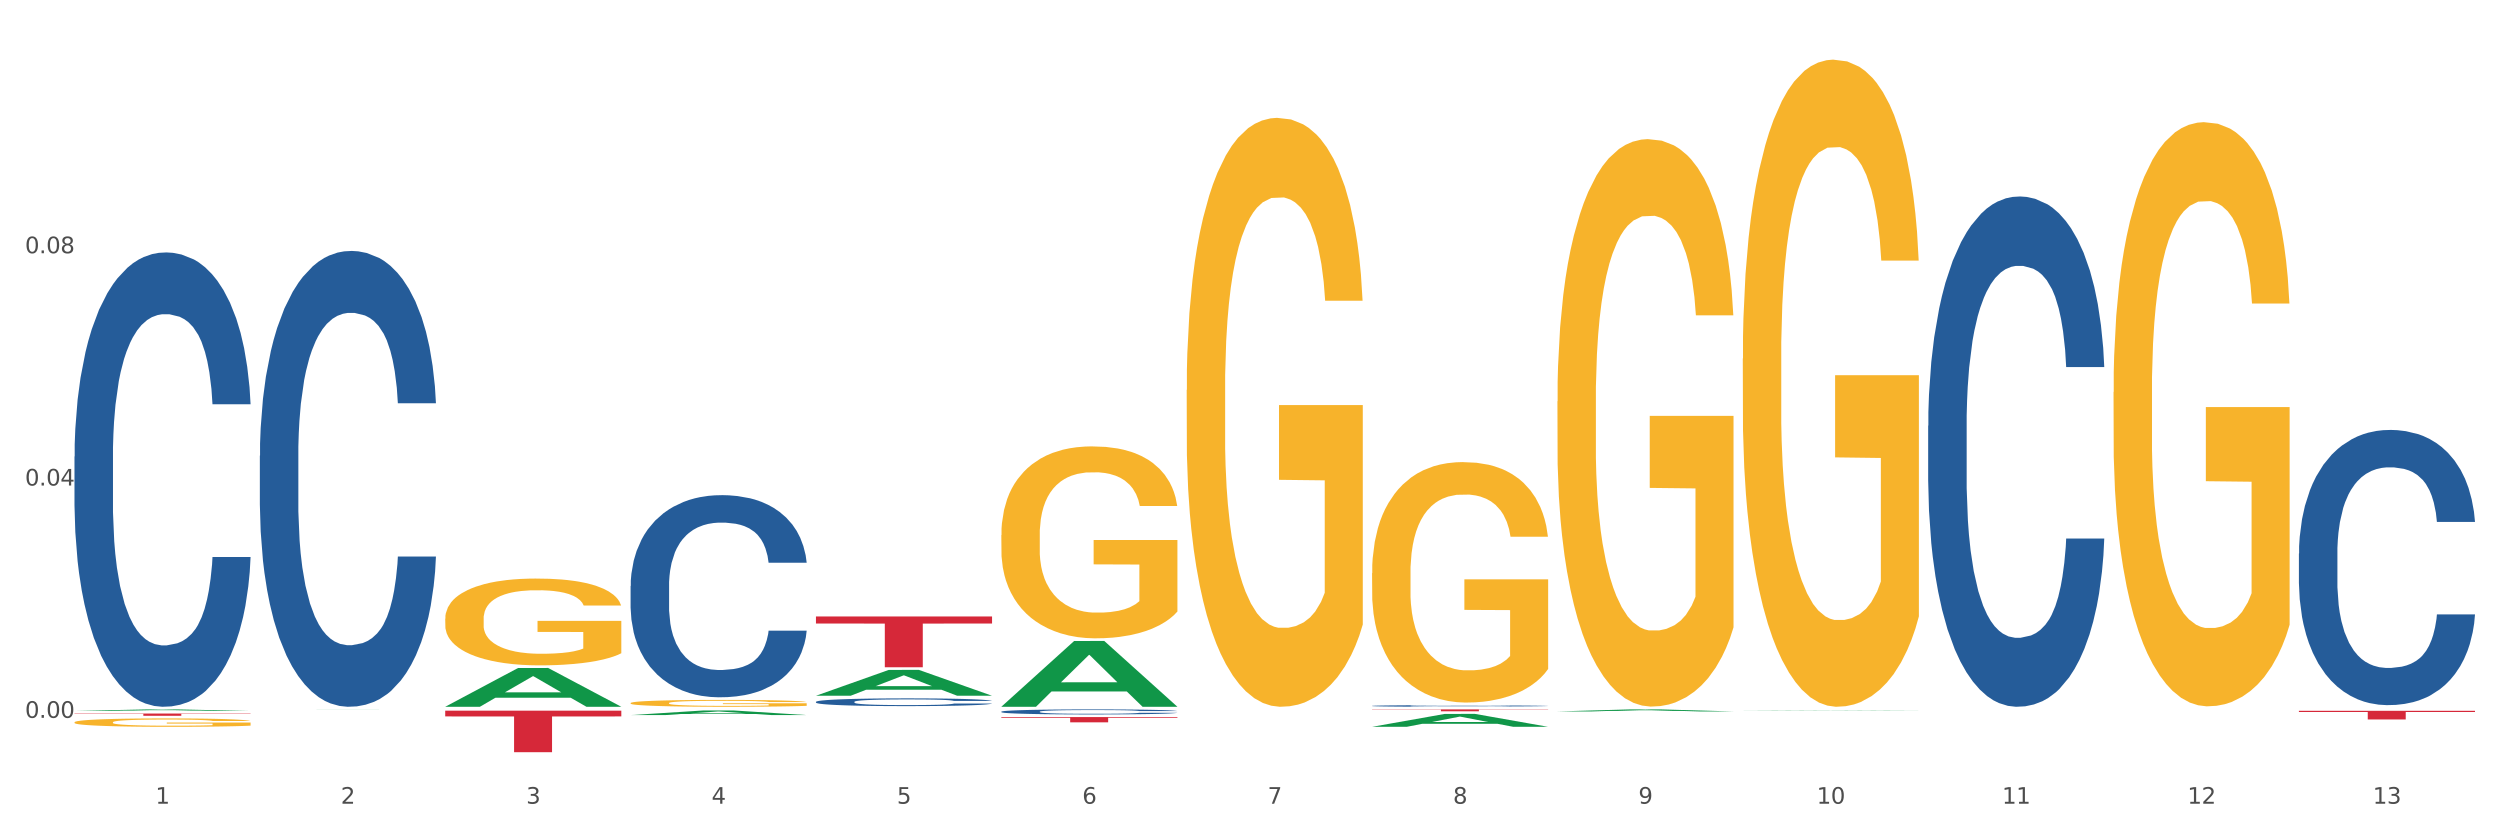<?xml version="1.0" encoding="utf-8" standalone="no"?>
<!DOCTYPE svg PUBLIC "-//W3C//DTD SVG 1.1//EN"
  "http://www.w3.org/Graphics/SVG/1.1/DTD/svg11.dtd">
<svg xmlns:xlink="http://www.w3.org/1999/xlink" width="1080pt" height="360pt" viewBox="0 0 1080 360" xmlns="http://www.w3.org/2000/svg" version="1.1">
 <rect x="0" y="0" width="1080" height="360" fill="#333333" stroke="none"/>
 <defs>
  <style type="text/css">*{stroke-linejoin: round; stroke-linecap: butt}</style>
 </defs>
 <g id="figure_1">
  <g id="patch_1">
   <path d="M 0 360 
L 1080 360 
L 1080 0 
L 0 0 
z
" style="fill: #ffffff; stroke: #ffffff; stroke-linejoin: miter"/>
  </g>
  <g id="axes_1">
   <g id="matplotlib.axis_1">
    <g id="xtick_1">
     <g id="text_1">
      <!-- 1 -->
      <g style="fill: #4d4d4d" transform="translate(67.159 347.204) scale(0.096 -0.096)">
       <defs>
        <path id="DejaVuSans-31" d="M 794 531 
L 1825 531 
L 1825 4091 
L 703 3866 
L 703 4441 
L 1819 4666 
L 2450 4666 
L 2450 531 
L 3481 531 
L 3481 0 
L 794 0 
L 794 531 
z
" transform="scale(0.016)"/>
       </defs>
       <use xlink:href="#DejaVuSans-31"/>
      </g>
     </g>
    </g>
    <g id="xtick_2">
     <g id="text_2">
      <!-- 2 -->
      <g style="fill: #4d4d4d" transform="translate(147.238 347.204) scale(0.096 -0.096)">
       <defs>
        <path id="DejaVuSans-32" d="M 1228 531 
L 3431 531 
L 3431 0 
L 469 0 
L 469 531 
Q 828 903 1448 1529 
Q 2069 2156 2228 2338 
Q 2531 2678 2651 2914 
Q 2772 3150 2772 3378 
Q 2772 3750 2511 3984 
Q 2250 4219 1831 4219 
Q 1534 4219 1204 4116 
Q 875 4013 500 3803 
L 500 4441 
Q 881 4594 1212 4672 
Q 1544 4750 1819 4750 
Q 2544 4750 2975 4387 
Q 3406 4025 3406 3419 
Q 3406 3131 3298 2873 
Q 3191 2616 2906 2266 
Q 2828 2175 2409 1742 
Q 1991 1309 1228 531 
z
" transform="scale(0.016)"/>
       </defs>
       <use xlink:href="#DejaVuSans-32"/>
      </g>
     </g>
    </g>
    <g id="xtick_3">
     <g id="text_3">
      <!-- 3 -->
      <g style="fill: #4d4d4d" transform="translate(227.317 347.204) scale(0.096 -0.096)">
       <defs>
        <path id="DejaVuSans-33" d="M 2597 2516 
Q 3050 2419 3304 2112 
Q 3559 1806 3559 1356 
Q 3559 666 3084 287 
Q 2609 -91 1734 -91 
Q 1441 -91 1130 -33 
Q 819 25 488 141 
L 488 750 
Q 750 597 1062 519 
Q 1375 441 1716 441 
Q 2309 441 2620 675 
Q 2931 909 2931 1356 
Q 2931 1769 2642 2001 
Q 2353 2234 1838 2234 
L 1294 2234 
L 1294 2753 
L 1863 2753 
Q 2328 2753 2575 2939 
Q 2822 3125 2822 3475 
Q 2822 3834 2567 4026 
Q 2313 4219 1838 4219 
Q 1578 4219 1281 4162 
Q 984 4106 628 3988 
L 628 4550 
Q 988 4650 1302 4700 
Q 1616 4750 1894 4750 
Q 2613 4750 3031 4423 
Q 3450 4097 3450 3541 
Q 3450 3153 3228 2886 
Q 3006 2619 2597 2516 
z
" transform="scale(0.016)"/>
       </defs>
       <use xlink:href="#DejaVuSans-33"/>
      </g>
     </g>
    </g>
    <g id="xtick_4">
     <g id="text_4">
      <!-- 4 -->
      <g style="fill: #4d4d4d" transform="translate(307.396 347.204) scale(0.096 -0.096)">
       <defs>
        <path id="DejaVuSans-34" d="M 2419 4116 
L 825 1625 
L 2419 1625 
L 2419 4116 
z
M 2253 4666 
L 3047 4666 
L 3047 1625 
L 3713 1625 
L 3713 1100 
L 3047 1100 
L 3047 0 
L 2419 0 
L 2419 1100 
L 313 1100 
L 313 1709 
L 2253 4666 
z
" transform="scale(0.016)"/>
       </defs>
       <use xlink:href="#DejaVuSans-34"/>
      </g>
     </g>
    </g>
    <g id="xtick_5">
     <g id="text_5">
      <!-- 5 -->
      <g style="fill: #4d4d4d" transform="translate(387.475 347.204) scale(0.096 -0.096)">
       <defs>
        <path id="DejaVuSans-35" d="M 691 4666 
L 3169 4666 
L 3169 4134 
L 1269 4134 
L 1269 2991 
Q 1406 3038 1543 3061 
Q 1681 3084 1819 3084 
Q 2600 3084 3056 2656 
Q 3513 2228 3513 1497 
Q 3513 744 3044 326 
Q 2575 -91 1722 -91 
Q 1428 -91 1123 -41 
Q 819 9 494 109 
L 494 744 
Q 775 591 1075 516 
Q 1375 441 1709 441 
Q 2250 441 2565 725 
Q 2881 1009 2881 1497 
Q 2881 1984 2565 2268 
Q 2250 2553 1709 2553 
Q 1456 2553 1204 2497 
Q 953 2441 691 2322 
L 691 4666 
z
" transform="scale(0.016)"/>
       </defs>
       <use xlink:href="#DejaVuSans-35"/>
      </g>
     </g>
    </g>
    <g id="xtick_6">
     <g id="text_6">
      <!-- 6 -->
      <g style="fill: #4d4d4d" transform="translate(467.554 347.204) scale(0.096 -0.096)">
       <defs>
        <path id="DejaVuSans-36" d="M 2113 2584 
Q 1688 2584 1439 2293 
Q 1191 2003 1191 1497 
Q 1191 994 1439 701 
Q 1688 409 2113 409 
Q 2538 409 2786 701 
Q 3034 994 3034 1497 
Q 3034 2003 2786 2293 
Q 2538 2584 2113 2584 
z
M 3366 4563 
L 3366 3988 
Q 3128 4100 2886 4159 
Q 2644 4219 2406 4219 
Q 1781 4219 1451 3797 
Q 1122 3375 1075 2522 
Q 1259 2794 1537 2939 
Q 1816 3084 2150 3084 
Q 2853 3084 3261 2657 
Q 3669 2231 3669 1497 
Q 3669 778 3244 343 
Q 2819 -91 2113 -91 
Q 1303 -91 875 529 
Q 447 1150 447 2328 
Q 447 3434 972 4092 
Q 1497 4750 2381 4750 
Q 2619 4750 2861 4703 
Q 3103 4656 3366 4563 
z
" transform="scale(0.016)"/>
       </defs>
       <use xlink:href="#DejaVuSans-36"/>
      </g>
     </g>
    </g>
    <g id="xtick_7">
     <g id="text_7">
      <!-- 7 -->
      <g style="fill: #4d4d4d" transform="translate(547.634 347.204) scale(0.096 -0.096)">
       <defs>
        <path id="DejaVuSans-37" d="M 525 4666 
L 3525 4666 
L 3525 4397 
L 1831 0 
L 1172 0 
L 2766 4134 
L 525 4134 
L 525 4666 
z
" transform="scale(0.016)"/>
       </defs>
       <use xlink:href="#DejaVuSans-37"/>
      </g>
     </g>
    </g>
    <g id="xtick_8">
     <g id="text_8">
      <!-- 8 -->
      <g style="fill: #4d4d4d" transform="translate(627.713 347.204) scale(0.096 -0.096)">
       <defs>
        <path id="DejaVuSans-38" d="M 2034 2216 
Q 1584 2216 1326 1975 
Q 1069 1734 1069 1313 
Q 1069 891 1326 650 
Q 1584 409 2034 409 
Q 2484 409 2743 651 
Q 3003 894 3003 1313 
Q 3003 1734 2745 1975 
Q 2488 2216 2034 2216 
z
M 1403 2484 
Q 997 2584 770 2862 
Q 544 3141 544 3541 
Q 544 4100 942 4425 
Q 1341 4750 2034 4750 
Q 2731 4750 3128 4425 
Q 3525 4100 3525 3541 
Q 3525 3141 3298 2862 
Q 3072 2584 2669 2484 
Q 3125 2378 3379 2068 
Q 3634 1759 3634 1313 
Q 3634 634 3220 271 
Q 2806 -91 2034 -91 
Q 1263 -91 848 271 
Q 434 634 434 1313 
Q 434 1759 690 2068 
Q 947 2378 1403 2484 
z
M 1172 3481 
Q 1172 3119 1398 2916 
Q 1625 2713 2034 2713 
Q 2441 2713 2670 2916 
Q 2900 3119 2900 3481 
Q 2900 3844 2670 4047 
Q 2441 4250 2034 4250 
Q 1625 4250 1398 4047 
Q 1172 3844 1172 3481 
z
" transform="scale(0.016)"/>
       </defs>
       <use xlink:href="#DejaVuSans-38"/>
      </g>
     </g>
    </g>
    <g id="xtick_9">
     <g id="text_9">
      <!-- 9 -->
      <g style="fill: #4d4d4d" transform="translate(707.792 347.204) scale(0.096 -0.096)">
       <defs>
        <path id="DejaVuSans-39" d="M 703 97 
L 703 672 
Q 941 559 1184 500 
Q 1428 441 1663 441 
Q 2288 441 2617 861 
Q 2947 1281 2994 2138 
Q 2813 1869 2534 1725 
Q 2256 1581 1919 1581 
Q 1219 1581 811 2004 
Q 403 2428 403 3163 
Q 403 3881 828 4315 
Q 1253 4750 1959 4750 
Q 2769 4750 3195 4129 
Q 3622 3509 3622 2328 
Q 3622 1225 3098 567 
Q 2575 -91 1691 -91 
Q 1453 -91 1209 -44 
Q 966 3 703 97 
z
M 1959 2075 
Q 2384 2075 2632 2365 
Q 2881 2656 2881 3163 
Q 2881 3666 2632 3958 
Q 2384 4250 1959 4250 
Q 1534 4250 1286 3958 
Q 1038 3666 1038 3163 
Q 1038 2656 1286 2365 
Q 1534 2075 1959 2075 
z
" transform="scale(0.016)"/>
       </defs>
       <use xlink:href="#DejaVuSans-39"/>
      </g>
     </g>
    </g>
    <g id="xtick_10">
     <g id="text_10">
      <!-- 10 -->
      <g style="fill: #4d4d4d" transform="translate(784.817 347.204) scale(0.096 -0.096)">
       <defs>
        <path id="DejaVuSans-30" d="M 2034 4250 
Q 1547 4250 1301 3770 
Q 1056 3291 1056 2328 
Q 1056 1369 1301 889 
Q 1547 409 2034 409 
Q 2525 409 2770 889 
Q 3016 1369 3016 2328 
Q 3016 3291 2770 3770 
Q 2525 4250 2034 4250 
z
M 2034 4750 
Q 2819 4750 3233 4129 
Q 3647 3509 3647 2328 
Q 3647 1150 3233 529 
Q 2819 -91 2034 -91 
Q 1250 -91 836 529 
Q 422 1150 422 2328 
Q 422 3509 836 4129 
Q 1250 4750 2034 4750 
z
" transform="scale(0.016)"/>
       </defs>
       <use xlink:href="#DejaVuSans-31"/>
       <use xlink:href="#DejaVuSans-30" transform="translate(63.623 0)"/>
      </g>
     </g>
    </g>
    <g id="xtick_11">
     <g id="text_11">
      <!-- 11 -->
      <g style="fill: #4d4d4d" transform="translate(864.896 347.204) scale(0.096 -0.096)">
       <use xlink:href="#DejaVuSans-31"/>
       <use xlink:href="#DejaVuSans-31" transform="translate(63.623 0)"/>
      </g>
     </g>
    </g>
    <g id="xtick_12">
     <g id="text_12">
      <!-- 12 -->
      <g style="fill: #4d4d4d" transform="translate(944.975 347.204) scale(0.096 -0.096)">
       <use xlink:href="#DejaVuSans-31"/>
       <use xlink:href="#DejaVuSans-32" transform="translate(63.623 0)"/>
      </g>
     </g>
    </g>
    <g id="xtick_13">
     <g id="text_13">
      <!-- 13 -->
      <g style="fill: #4d4d4d" transform="translate(1025.054 347.204) scale(0.096 -0.096)">
       <use xlink:href="#DejaVuSans-31"/>
       <use xlink:href="#DejaVuSans-33" transform="translate(63.623 0)"/>
      </g>
     </g>
    </g>
    <g id="xtick_14"/>
    <g id="xtick_15"/>
    <g id="xtick_16"/>
    <g id="xtick_17"/>
    <g id="xtick_18"/>
    <g id="xtick_19"/>
    <g id="xtick_20"/>
    <g id="xtick_21"/>
    <g id="xtick_22"/>
    <g id="xtick_23"/>
    <g id="xtick_24"/>
    <g id="xtick_25"/>
   </g>
   <g id="matplotlib.axis_2">
    <g id="ytick_1">
     <g id="text_14">
      <!-- 0.00 -->
      <g style="fill: #4d4d4d" transform="translate(10.8 310.102) scale(0.096 -0.096)">
       <defs>
        <path id="DejaVuSans-2e" d="M 684 794 
L 1344 794 
L 1344 0 
L 684 0 
L 684 794 
z
" transform="scale(0.016)"/>
       </defs>
       <use xlink:href="#DejaVuSans-30"/>
       <use xlink:href="#DejaVuSans-2e" transform="translate(63.623 0)"/>
       <use xlink:href="#DejaVuSans-30" transform="translate(95.41 0)"/>
       <use xlink:href="#DejaVuSans-30" transform="translate(159.033 0)"/>
      </g>
     </g>
    </g>
    <g id="ytick_2">
     <g id="text_15">
      <!-- 0.04 -->
      <g style="fill: #4d4d4d" transform="translate(10.8 209.752) scale(0.096 -0.096)">
       <use xlink:href="#DejaVuSans-30"/>
       <use xlink:href="#DejaVuSans-2e" transform="translate(63.623 0)"/>
       <use xlink:href="#DejaVuSans-30" transform="translate(95.41 0)"/>
       <use xlink:href="#DejaVuSans-34" transform="translate(159.033 0)"/>
      </g>
     </g>
    </g>
    <g id="ytick_3">
     <g id="text_16">
      <!-- 0.08 -->
      <g style="fill: #4d4d4d" transform="translate(10.8 109.401) scale(0.096 -0.096)">
       <use xlink:href="#DejaVuSans-30"/>
       <use xlink:href="#DejaVuSans-2e" transform="translate(63.623 0)"/>
       <use xlink:href="#DejaVuSans-30" transform="translate(95.41 0)"/>
       <use xlink:href="#DejaVuSans-38" transform="translate(159.033 0)"/>
      </g>
     </g>
    </g>
    <g id="ytick_4"/>
    <g id="ytick_5"/>
    <g id="ytick_6"/>
   </g>
   <g id="PolyCollection_1">
    <path d="M 32.175 307.134 
L 32.253 307.133 
L 63.625 306.456 
L 76.644 306.455 
L 108.25 307.135 
L 93.192 307.135 
L 86.369 306.977 
L 53.978 306.977 
L 53.743 306.979 
L 47.155 307.135 
L 32.175 307.135 
L 32.175 307.134 
L 58.056 306.882 
L 82.291 306.882 
L 70.291 306.6 
L 70.134 306.599 
L 69.977 306.601 
L 57.978 306.882 
L 58.056 306.882 
L 32.175 307.134 
z
" clip-path="url(#p710aad6f76)" style="fill: #109648"/>
    <path d="M 272.412 253.141 
L 272.502 253.062 
L 272.502 250.828 
L 272.772 247.798 
L 273.761 242.215 
L 275.02 237.988 
L 277.178 233.043 
L 278.347 230.969 
L 279.876 228.656 
L 283.023 224.908 
L 286.62 221.717 
L 289.138 219.963 
L 291.027 218.846 
L 295.253 216.852 
L 297.681 215.975 
L 300.199 215.257 
L 302.357 214.778 
L 305.954 214.22 
L 308.831 213.981 
L 312.159 213.901 
L 314.946 213.981 
L 318.633 214.3 
L 324.028 215.257 
L 326.097 215.815 
L 328.884 216.772 
L 331.762 218.048 
L 334.1 219.325 
L 336.798 221.159 
L 339.585 223.552 
L 342.283 226.582 
L 344.171 229.374 
L 345.7 232.325 
L 347.049 235.914 
L 348.038 239.822 
L 348.488 243.092 
L 332.032 243.092 
L 331.582 240.141 
L 330.683 236.951 
L 329.784 234.797 
L 328.794 233.043 
L 327.266 231.049 
L 325.917 229.773 
L 323.669 228.257 
L 321.601 227.3 
L 319.892 226.742 
L 317.824 226.263 
L 313.418 225.785 
L 310.27 225.785 
L 308.292 225.944 
L 305.864 226.343 
L 303.796 226.901 
L 301.368 227.859 
L 299.479 228.895 
L 297.591 230.251 
L 296.512 231.208 
L 294.893 232.963 
L 293.814 234.399 
L 292.375 236.871 
L 291.566 238.626 
L 290.127 243.172 
L 289.498 246.522 
L 289.228 248.835 
L 289.048 251.387 
L 289.048 263.829 
L 289.588 269.412 
L 290.037 271.804 
L 290.757 274.516 
L 292.106 278.025 
L 294.084 281.455 
L 296.152 283.927 
L 297.861 285.443 
L 299.479 286.559 
L 301.098 287.437 
L 303.076 288.234 
L 304.695 288.713 
L 307.123 289.191 
L 310 289.431 
L 312.249 289.431 
L 316.835 289.032 
L 318.903 288.633 
L 320.881 288.075 
L 323.039 287.197 
L 324.748 286.24 
L 325.737 285.523 
L 327.356 284.007 
L 328.615 282.412 
L 329.694 280.578 
L 330.413 278.982 
L 331.222 276.59 
L 331.852 273.878 
L 332.032 272.442 
L 348.488 272.442 
L 348.128 275.314 
L 347.498 278.105 
L 346.24 281.854 
L 345.25 284.007 
L 343.722 286.639 
L 342.103 288.872 
L 339.855 291.345 
L 337.787 293.179 
L 335.629 294.774 
L 333.291 296.21 
L 329.064 298.204 
L 327.535 298.762 
L 324.298 299.719 
L 321.78 300.277 
L 318.094 300.836 
L 314.317 301.155 
L 310.36 301.235 
L 306.853 301.075 
L 302.986 300.597 
L 300.558 300.118 
L 297.861 299.4 
L 294.713 298.284 
L 291.746 296.928 
L 288.958 295.333 
L 286.351 293.498 
L 283.923 291.425 
L 280.775 287.995 
L 278.437 284.645 
L 276.729 281.535 
L 275.56 278.903 
L 274.391 275.553 
L 273.761 273.24 
L 272.772 267.657 
L 272.412 262.473 
L 272.412 253.141 
z
" clip-path="url(#p710aad6f76)" style="fill: #255c99"/>
    <path d="M 112.254 196.886 
L 112.344 196.706 
L 112.344 191.67 
L 112.614 184.836 
L 113.603 172.247 
L 114.862 162.715 
L 117.02 151.565 
L 118.189 146.889 
L 119.718 141.674 
L 122.865 133.221 
L 126.462 126.027 
L 128.98 122.07 
L 130.868 119.553 
L 135.095 115.056 
L 137.523 113.078 
L 140.04 111.46 
L 142.199 110.381 
L 145.796 109.122 
L 148.673 108.582 
L 152 108.402 
L 154.788 108.582 
L 158.475 109.301 
L 163.87 111.46 
L 165.938 112.719 
L 168.726 114.877 
L 171.604 117.754 
L 173.942 120.632 
L 176.639 124.768 
L 179.427 130.163 
L 182.125 136.998 
L 184.013 143.292 
L 185.542 149.946 
L 186.891 158.039 
L 187.88 166.852 
L 188.329 174.225 
L 171.873 174.225 
L 171.424 167.571 
L 170.525 160.377 
L 169.625 155.522 
L 168.636 151.565 
L 167.107 147.069 
L 165.759 144.191 
L 163.51 140.774 
L 161.442 138.616 
L 159.734 137.357 
L 157.665 136.278 
L 153.259 135.199 
L 150.112 135.199 
L 148.134 135.559 
L 145.706 136.458 
L 143.637 137.717 
L 141.209 139.875 
L 139.321 142.213 
L 137.433 145.27 
L 136.354 147.429 
L 134.735 151.385 
L 133.656 154.622 
L 132.217 160.198 
L 131.408 164.154 
L 129.969 174.405 
L 129.34 181.959 
L 129.07 187.174 
L 128.89 192.929 
L 128.89 220.985 
L 129.43 233.574 
L 129.879 238.97 
L 130.599 245.084 
L 131.947 252.997 
L 133.926 260.731 
L 135.994 266.306 
L 137.702 269.723 
L 139.321 272.241 
L 140.94 274.219 
L 142.918 276.018 
L 144.537 277.097 
L 146.965 278.176 
L 149.842 278.715 
L 152.09 278.715 
L 156.676 277.816 
L 158.745 276.917 
L 160.723 275.658 
L 162.881 273.68 
L 164.59 271.521 
L 165.579 269.903 
L 167.197 266.486 
L 168.456 262.889 
L 169.535 258.752 
L 170.255 255.156 
L 171.064 249.76 
L 171.694 243.645 
L 171.873 240.408 
L 188.329 240.408 
L 187.97 246.883 
L 187.34 253.177 
L 186.081 261.63 
L 185.092 266.486 
L 183.563 272.421 
L 181.945 277.456 
L 179.697 283.031 
L 177.628 287.168 
L 175.47 290.765 
L 173.132 294.002 
L 168.906 298.498 
L 167.377 299.757 
L 164.14 301.915 
L 161.622 303.174 
L 157.935 304.433 
L 154.158 305.152 
L 150.202 305.332 
L 146.695 304.973 
L 142.828 303.893 
L 140.4 302.814 
L 137.702 301.196 
L 134.555 298.678 
L 131.588 295.621 
L 128.8 292.024 
L 126.192 287.887 
L 123.764 283.211 
L 120.617 275.478 
L 118.279 267.925 
L 116.57 260.911 
L 115.401 254.976 
L 114.232 247.422 
L 113.603 242.207 
L 112.614 229.618 
L 112.254 217.928 
L 112.254 196.886 
z
" clip-path="url(#p710aad6f76)" style="fill: #255c99"/>
    <path d="M 32.175 197.241 
L 32.265 197.062 
L 32.265 192.042 
L 32.535 185.231 
L 33.524 172.683 
L 34.783 163.182 
L 36.941 152.068 
L 38.11 147.408 
L 39.639 142.209 
L 42.786 133.784 
L 46.383 126.614 
L 48.901 122.67 
L 50.789 120.161 
L 55.016 115.679 
L 57.443 113.708 
L 59.961 112.094 
L 62.119 111.019 
L 65.716 109.764 
L 68.594 109.226 
L 71.921 109.047 
L 74.709 109.226 
L 78.396 109.943 
L 83.791 112.094 
L 85.859 113.349 
L 88.647 115.5 
L 91.524 118.368 
L 93.862 121.236 
L 96.56 125.359 
L 99.348 130.737 
L 102.045 137.549 
L 103.934 143.823 
L 105.463 150.455 
L 106.811 158.522 
L 107.801 167.305 
L 108.25 174.655 
L 91.794 174.655 
L 91.345 168.022 
L 90.445 160.852 
L 89.546 156.012 
L 88.557 152.068 
L 87.028 147.587 
L 85.679 144.719 
L 83.431 141.313 
L 81.363 139.162 
L 79.655 137.907 
L 77.586 136.832 
L 73.18 135.756 
L 70.033 135.756 
L 68.054 136.115 
L 65.627 137.011 
L 63.558 138.266 
L 61.13 140.417 
L 59.242 142.747 
L 57.354 145.794 
L 56.274 147.946 
L 54.656 151.889 
L 53.577 155.116 
L 52.138 160.673 
L 51.329 164.616 
L 49.89 174.834 
L 49.26 182.363 
L 48.991 187.561 
L 48.811 193.297 
L 48.811 221.261 
L 49.35 233.809 
L 49.8 239.187 
L 50.519 245.281 
L 51.868 253.169 
L 53.847 260.877 
L 55.915 266.434 
L 57.623 269.84 
L 59.242 272.349 
L 60.861 274.321 
L 62.839 276.114 
L 64.457 277.189 
L 66.885 278.265 
L 69.763 278.802 
L 72.011 278.802 
L 76.597 277.906 
L 78.665 277.01 
L 80.644 275.755 
L 82.802 273.783 
L 84.51 271.632 
L 85.5 270.019 
L 87.118 266.613 
L 88.377 263.028 
L 89.456 258.905 
L 90.176 255.32 
L 90.985 249.942 
L 91.614 243.847 
L 91.794 240.621 
L 108.25 240.621 
L 107.89 247.074 
L 107.261 253.348 
L 106.002 261.773 
L 105.013 266.613 
L 103.484 272.528 
L 101.866 277.548 
L 99.618 283.105 
L 97.549 287.227 
L 95.391 290.813 
L 93.053 294.039 
L 88.827 298.521 
L 87.298 299.775 
L 84.061 301.926 
L 81.543 303.181 
L 77.856 304.436 
L 74.079 305.153 
L 70.123 305.332 
L 66.616 304.974 
L 62.749 303.898 
L 60.321 302.823 
L 57.623 301.209 
L 54.476 298.7 
L 51.509 295.652 
L 48.721 292.067 
L 46.113 287.944 
L 43.685 283.284 
L 40.538 275.576 
L 38.2 268.047 
L 36.491 261.056 
L 35.322 255.141 
L 34.153 247.612 
L 33.524 242.413 
L 32.535 229.865 
L 32.175 218.214 
L 32.175 197.241 
z
" clip-path="url(#p710aad6f76)" style="fill: #255c99"/>
    <path d="M 32.175 312.031 
L 32.265 312.028 
L 32.265 311.908 
L 32.444 311.805 
L 33.343 311.556 
L 34.69 311.35 
L 35.678 311.24 
L 36.666 311.151 
L 37.833 311.061 
L 39.271 310.968 
L 41.875 310.832 
L 43.492 310.762 
L 45.468 310.689 
L 49.061 310.582 
L 51.665 310.522 
L 54.36 310.473 
L 58.761 310.413 
L 61.635 310.386 
L 64.689 310.366 
L 68.371 310.353 
L 71.156 310.35 
L 77.263 310.36 
L 82.473 310.39 
L 84.988 310.413 
L 88.221 310.453 
L 89.927 310.479 
L 92.712 310.532 
L 95.586 310.602 
L 97.562 310.662 
L 100.526 310.775 
L 102.771 310.888 
L 104.837 311.028 
L 105.915 311.124 
L 106.723 311.214 
L 107.442 311.317 
L 108.16 311.48 
L 91.993 311.48 
L 91.365 311.363 
L 90.377 311.254 
L 88.939 311.147 
L 87.682 311.081 
L 85.526 310.998 
L 83.55 310.945 
L 81.485 310.905 
L 78.97 310.871 
L 76.994 310.855 
L 74.209 310.842 
L 68.731 310.845 
L 65.048 310.871 
L 62.533 310.905 
L 60.917 310.935 
L 59.479 310.968 
L 57.863 311.014 
L 55.977 311.084 
L 54.629 311.147 
L 53.282 311.227 
L 52.204 311.307 
L 51.216 311.4 
L 50.408 311.5 
L 49.779 311.603 
L 49.24 311.729 
L 48.791 311.938 
L 48.791 312.394 
L 48.971 312.497 
L 49.42 312.633 
L 49.959 312.736 
L 50.857 312.859 
L 51.665 312.942 
L 53.192 313.062 
L 54.899 313.161 
L 56.246 313.225 
L 57.593 313.278 
L 59.929 313.351 
L 62.533 313.411 
L 64.779 313.447 
L 67.832 313.48 
L 69.898 313.494 
L 71.695 313.5 
L 76.096 313.5 
L 79.239 313.49 
L 82.742 313.467 
L 85.437 313.437 
L 87.682 313.401 
L 90.197 313.341 
L 91.814 313.284 
L 91.814 312.59 
L 72.054 312.586 
L 72.054 312.124 
L 108.25 312.124 
L 108.25 313.48 
L 106.723 313.55 
L 105.017 313.613 
L 103.22 313.67 
L 100.526 313.74 
L 97.292 313.806 
L 94.418 313.853 
L 91.365 313.893 
L 87.772 313.929 
L 83.101 313.962 
L 80.227 313.976 
L 76.635 313.986 
L 72.413 313.989 
L 68.731 313.982 
L 65.138 313.966 
L 61.366 313.936 
L 57.683 313.893 
L 54.899 313.849 
L 52.114 313.796 
L 49.15 313.726 
L 46.815 313.66 
L 45.019 313.6 
L 43.043 313.524 
L 40.887 313.424 
L 39.271 313.334 
L 37.833 313.241 
L 36.307 313.122 
L 35.229 313.019 
L 34.151 312.889 
L 33.522 312.792 
L 32.804 312.643 
L 32.265 312.434 
L 32.175 312.031 
z
" clip-path="url(#p710aad6f76)" style="fill: #f7b32b"/>
    <path d="M 272.412 303.732 
L 272.502 303.729 
L 272.502 303.632 
L 272.682 303.547 
L 273.58 303.344 
L 274.927 303.175 
L 275.915 303.085 
L 276.903 303.012 
L 278.071 302.939 
L 279.508 302.863 
L 282.113 302.751 
L 283.729 302.694 
L 285.705 302.634 
L 289.298 302.548 
L 291.903 302.499 
L 294.597 302.458 
L 298.998 302.409 
L 301.873 302.387 
L 304.926 302.371 
L 308.609 302.36 
L 311.393 302.357 
L 317.501 302.366 
L 322.71 302.39 
L 325.225 302.409 
L 328.458 302.442 
L 330.165 302.463 
L 332.949 302.507 
L 335.823 302.564 
L 337.799 302.613 
L 340.763 302.705 
L 343.009 302.797 
L 345.075 302.912 
L 346.152 302.99 
L 346.961 303.064 
L 347.679 303.148 
L 348.398 303.281 
L 332.231 303.281 
L 331.602 303.186 
L 330.614 303.096 
L 329.177 303.009 
L 327.919 302.955 
L 325.764 302.887 
L 323.788 302.844 
L 321.722 302.811 
L 319.207 302.784 
L 317.231 302.77 
L 314.447 302.759 
L 308.968 302.762 
L 305.286 302.784 
L 302.771 302.811 
L 301.154 302.836 
L 299.717 302.863 
L 298.1 302.901 
L 296.214 302.958 
L 294.867 303.009 
L 293.52 303.075 
L 292.442 303.14 
L 291.454 303.216 
L 290.645 303.297 
L 290.017 303.382 
L 289.478 303.485 
L 289.029 303.656 
L 289.029 304.028 
L 289.208 304.112 
L 289.657 304.224 
L 290.196 304.308 
L 291.094 304.409 
L 291.903 304.476 
L 293.43 304.574 
L 295.136 304.656 
L 296.483 304.707 
L 297.831 304.751 
L 300.166 304.811 
L 302.771 304.86 
L 305.016 304.889 
L 308.07 304.917 
L 310.136 304.927 
L 311.932 304.933 
L 316.333 304.933 
L 319.477 304.925 
L 322.98 304.906 
L 325.674 304.881 
L 327.919 304.851 
L 330.434 304.802 
L 332.051 304.756 
L 332.051 304.188 
L 312.291 304.186 
L 312.291 303.808 
L 348.488 303.808 
L 348.488 304.917 
L 346.961 304.974 
L 345.254 305.025 
L 343.458 305.071 
L 340.763 305.128 
L 337.53 305.183 
L 334.656 305.221 
L 331.602 305.253 
L 328.009 305.283 
L 323.339 305.311 
L 320.465 305.321 
L 316.872 305.33 
L 312.651 305.332 
L 308.968 305.327 
L 305.375 305.313 
L 301.603 305.289 
L 297.921 305.253 
L 295.136 305.218 
L 292.352 305.175 
L 289.388 305.118 
L 287.053 305.063 
L 285.256 305.014 
L 283.28 304.952 
L 281.125 304.87 
L 279.508 304.797 
L 278.071 304.721 
L 276.544 304.623 
L 275.466 304.539 
L 274.388 304.433 
L 273.76 304.354 
L 273.041 304.232 
L 272.502 304.061 
L 272.412 303.732 
z
" clip-path="url(#p710aad6f76)" style="fill: #f7b32b"/>
    <path d="M 192.333 307.004 
L 268.408 307.004 
L 268.408 309.498 
L 238.483 309.515 
L 238.483 324.95 
L 222.078 324.95 
L 222.078 309.515 
L 192.333 309.498 
L 192.333 307.021 
L 192.333 307.004 
z
" clip-path="url(#p710aad6f76)" style="fill: #d62839"/>
    <path d="M 352.492 266.315 
L 428.567 266.315 
L 428.567 269.366 
L 398.641 269.387 
L 398.641 288.268 
L 382.237 288.268 
L 382.237 269.387 
L 352.492 269.366 
L 352.492 266.336 
L 352.492 266.315 
z
" clip-path="url(#p710aad6f76)" style="fill: #d62839"/>
    <path d="M 352.492 303.197 
L 352.582 303.194 
L 352.582 303.108 
L 352.851 302.992 
L 353.84 302.778 
L 355.099 302.616 
L 357.258 302.426 
L 358.427 302.346 
L 359.955 302.258 
L 363.103 302.114 
L 366.699 301.991 
L 369.217 301.924 
L 371.106 301.881 
L 375.332 301.805 
L 377.76 301.771 
L 380.278 301.744 
L 382.436 301.725 
L 386.033 301.704 
L 388.911 301.695 
L 392.238 301.692 
L 395.025 301.695 
L 398.712 301.707 
L 404.108 301.744 
L 406.176 301.765 
L 408.963 301.802 
L 411.841 301.851 
L 414.179 301.9 
L 416.877 301.97 
L 419.664 302.062 
L 422.362 302.178 
L 424.25 302.285 
L 425.779 302.398 
L 427.128 302.536 
L 428.117 302.686 
L 428.567 302.811 
L 412.111 302.811 
L 411.661 302.698 
L 410.762 302.576 
L 409.863 302.493 
L 408.874 302.426 
L 407.345 302.349 
L 405.996 302.3 
L 403.748 302.242 
L 401.68 302.206 
L 399.971 302.184 
L 397.903 302.166 
L 393.497 302.148 
L 390.349 302.148 
L 388.371 302.154 
L 385.943 302.169 
L 383.875 302.19 
L 381.447 302.227 
L 379.559 302.267 
L 377.67 302.319 
L 376.591 302.356 
L 374.972 302.423 
L 373.893 302.478 
L 372.455 302.573 
L 371.645 302.64 
L 370.207 302.814 
L 369.577 302.943 
L 369.307 303.032 
L 369.127 303.13 
L 369.127 303.607 
L 369.667 303.821 
L 370.117 303.913 
L 370.836 304.017 
L 372.185 304.151 
L 374.163 304.283 
L 376.231 304.378 
L 377.94 304.436 
L 379.559 304.479 
L 381.177 304.512 
L 383.155 304.543 
L 384.774 304.561 
L 387.202 304.58 
L 390.08 304.589 
L 392.328 304.589 
L 396.914 304.574 
L 398.982 304.558 
L 400.96 304.537 
L 403.118 304.503 
L 404.827 304.466 
L 405.816 304.439 
L 407.435 304.381 
L 408.694 304.32 
L 409.773 304.249 
L 410.492 304.188 
L 411.302 304.096 
L 411.931 303.992 
L 412.111 303.937 
L 428.567 303.937 
L 428.207 304.047 
L 427.578 304.154 
L 426.319 304.298 
L 425.33 304.381 
L 423.801 304.482 
L 422.182 304.567 
L 419.934 304.662 
L 417.866 304.733 
L 415.708 304.794 
L 413.37 304.849 
L 409.143 304.925 
L 407.615 304.947 
L 404.377 304.983 
L 401.86 305.005 
L 398.173 305.026 
L 394.396 305.039 
L 390.439 305.042 
L 386.932 305.035 
L 383.066 305.017 
L 380.638 304.999 
L 377.94 304.971 
L 374.793 304.928 
L 371.825 304.876 
L 369.038 304.815 
L 366.43 304.745 
L 364.002 304.665 
L 360.854 304.534 
L 358.516 304.405 
L 356.808 304.286 
L 355.639 304.185 
L 354.47 304.057 
L 353.84 303.968 
L 352.851 303.754 
L 352.492 303.555 
L 352.492 303.197 
z
" clip-path="url(#p710aad6f76)" style="fill: #255c99"/>
    <path d="M 432.571 309.765 
L 508.646 309.765 
L 508.646 310.081 
L 478.721 310.084 
L 478.721 312.045 
L 462.316 312.045 
L 462.316 310.084 
L 432.571 310.081 
L 432.571 309.767 
L 432.571 309.765 
z
" clip-path="url(#p710aad6f76)" style="fill: #d62839"/>
    <path d="M 993.125 307.071 
L 1069.2 307.071 
L 1069.2 307.593 
L 1039.275 307.596 
L 1039.275 310.823 
L 1022.87 310.823 
L 1022.87 307.596 
L 993.125 307.593 
L 993.125 307.075 
L 993.125 307.071 
z
" clip-path="url(#p710aad6f76)" style="fill: #d62839"/>
    <path d="M 913.046 169.389 
L 913.135 169.158 
L 913.135 160.861 
L 913.315 153.716 
L 914.213 136.431 
L 915.561 122.141 
L 916.549 114.535 
L 917.537 108.313 
L 918.704 102.09 
L 920.141 95.636 
L 922.746 86.187 
L 924.363 81.347 
L 926.339 76.276 
L 929.931 68.901 
L 932.536 64.753 
L 935.231 61.295 
L 939.632 57.147 
L 942.506 55.303 
L 945.559 53.92 
L 949.242 52.998 
L 952.026 52.768 
L 958.134 53.459 
L 963.343 55.534 
L 965.858 57.147 
L 969.092 59.913 
L 970.798 61.756 
L 973.582 65.444 
L 976.457 70.284 
L 978.433 74.433 
L 981.397 82.269 
L 983.642 90.105 
L 985.708 99.785 
L 986.786 106.469 
L 987.594 112.692 
L 988.312 119.836 
L 989.031 131.13 
L 972.864 131.13 
L 972.235 123.063 
L 971.247 115.457 
L 969.81 108.082 
L 968.553 103.473 
L 966.397 97.711 
L 964.421 94.023 
L 962.355 91.257 
L 959.84 88.953 
L 957.864 87.8 
L 955.08 86.878 
L 949.601 87.109 
L 945.919 88.953 
L 943.404 91.257 
L 941.787 93.332 
L 940.35 95.636 
L 938.733 98.863 
L 936.847 103.703 
L 935.5 108.082 
L 934.153 113.613 
L 933.075 119.145 
L 932.087 125.598 
L 931.279 132.513 
L 930.65 139.657 
L 930.111 148.415 
L 929.662 162.935 
L 929.662 194.511 
L 929.841 201.655 
L 930.291 211.105 
L 930.829 218.25 
L 931.728 226.777 
L 932.536 232.539 
L 934.063 240.836 
L 935.769 247.75 
L 937.117 252.13 
L 938.464 255.817 
L 940.799 260.888 
L 943.404 265.036 
L 945.649 267.571 
L 948.703 269.876 
L 950.769 270.798 
L 952.565 271.259 
L 956.966 271.259 
L 960.11 270.568 
L 963.613 268.954 
L 966.307 266.88 
L 968.553 264.345 
L 971.068 260.196 
L 972.684 256.278 
L 972.684 208.109 
L 952.925 207.878 
L 952.925 175.842 
L 989.121 175.842 
L 989.121 269.876 
L 987.594 274.716 
L 985.887 279.095 
L 984.091 283.013 
L 981.397 287.853 
L 978.163 292.463 
L 975.289 295.689 
L 972.235 298.455 
L 968.643 300.99 
L 963.972 303.295 
L 961.098 304.217 
L 957.505 304.908 
L 953.284 305.139 
L 949.601 304.678 
L 946.009 303.526 
L 942.236 301.451 
L 938.554 298.455 
L 935.769 295.459 
L 932.985 291.771 
L 930.021 286.931 
L 927.686 282.322 
L 925.89 278.173 
L 923.914 272.872 
L 921.758 265.958 
L 920.141 259.735 
L 918.704 253.282 
L 917.177 244.985 
L 916.099 237.84 
L 915.022 228.851 
L 914.393 222.168 
L 913.674 211.796 
L 913.135 197.276 
L 913.046 169.389 
z
" clip-path="url(#p710aad6f76)" style="fill: #f7b32b"/>
    <path d="M 752.887 154.95 
L 752.977 154.695 
L 752.977 145.503 
L 753.157 137.589 
L 754.055 118.44 
L 755.402 102.61 
L 756.39 94.185 
L 757.378 87.291 
L 758.546 80.397 
L 759.983 73.249 
L 762.588 62.781 
L 764.204 57.419 
L 766.18 51.802 
L 769.773 43.632 
L 772.378 39.036 
L 775.072 35.206 
L 779.473 30.611 
L 782.347 28.568 
L 785.401 27.036 
L 789.084 26.015 
L 791.868 25.759 
L 797.976 26.525 
L 803.185 28.823 
L 805.7 30.611 
L 808.933 33.674 
L 810.64 35.717 
L 813.424 39.802 
L 816.298 45.164 
L 818.274 49.759 
L 821.238 58.44 
L 823.484 67.121 
L 825.549 77.844 
L 826.627 85.248 
L 827.436 92.142 
L 828.154 100.057 
L 828.873 112.567 
L 812.706 112.567 
L 812.077 103.631 
L 811.089 95.206 
L 809.652 87.036 
L 808.394 81.929 
L 806.239 75.546 
L 804.263 71.461 
L 802.197 68.398 
L 799.682 65.844 
L 797.706 64.568 
L 794.922 63.547 
L 789.443 63.802 
L 785.76 65.844 
L 783.246 68.398 
L 781.629 70.695 
L 780.192 73.249 
L 778.575 76.823 
L 776.689 82.185 
L 775.342 87.036 
L 773.994 93.163 
L 772.917 99.291 
L 771.929 106.44 
L 771.12 114.099 
L 770.492 122.014 
L 769.953 131.716 
L 769.504 147.801 
L 769.504 182.78 
L 769.683 190.695 
L 770.132 201.163 
L 770.671 209.078 
L 771.569 218.524 
L 772.378 224.907 
L 773.905 234.099 
L 775.611 241.758 
L 776.958 246.609 
L 778.306 250.694 
L 780.641 256.311 
L 783.246 260.907 
L 785.491 263.715 
L 788.545 266.269 
L 790.611 267.29 
L 792.407 267.801 
L 796.808 267.801 
L 799.952 267.035 
L 803.454 265.247 
L 806.149 262.95 
L 808.394 260.141 
L 810.909 255.545 
L 812.526 251.205 
L 812.526 197.844 
L 792.766 197.588 
L 792.766 162.099 
L 828.963 162.099 
L 828.963 266.269 
L 827.436 271.63 
L 825.729 276.481 
L 823.933 280.822 
L 821.238 286.183 
L 818.005 291.29 
L 815.131 294.864 
L 812.077 297.928 
L 808.484 300.737 
L 803.814 303.29 
L 800.94 304.311 
L 797.347 305.077 
L 793.125 305.332 
L 789.443 304.822 
L 785.85 303.545 
L 782.078 301.247 
L 778.395 297.928 
L 775.611 294.609 
L 772.827 290.524 
L 769.863 285.162 
L 767.528 280.056 
L 765.731 275.46 
L 763.755 269.588 
L 761.6 261.928 
L 759.983 255.035 
L 758.546 247.886 
L 757.019 238.694 
L 755.941 230.78 
L 754.863 220.822 
L 754.235 213.418 
L 753.516 201.929 
L 752.977 185.844 
L 752.887 154.95 
z
" clip-path="url(#p710aad6f76)" style="fill: #f7b32b"/>
    <path d="M 672.808 173.382 
L 672.898 173.158 
L 672.898 165.098 
L 673.078 158.157 
L 673.976 141.366 
L 675.323 127.485 
L 676.311 120.097 
L 677.299 114.052 
L 678.467 108.007 
L 679.904 101.738 
L 682.508 92.559 
L 684.125 87.857 
L 686.101 82.932 
L 689.694 75.768 
L 692.299 71.738 
L 694.993 68.379 
L 699.394 64.349 
L 702.268 62.558 
L 705.322 61.215 
L 709.005 60.319 
L 711.789 60.096 
L 717.896 60.767 
L 723.106 62.782 
L 725.621 64.349 
L 728.854 67.036 
L 730.561 68.827 
L 733.345 72.409 
L 736.219 77.111 
L 738.195 81.141 
L 741.159 88.753 
L 743.405 96.365 
L 745.47 105.768 
L 746.548 112.261 
L 747.357 118.306 
L 748.075 125.246 
L 748.794 136.217 
L 732.626 136.217 
L 731.998 128.381 
L 731.01 120.992 
L 729.573 113.828 
L 728.315 109.35 
L 726.16 103.753 
L 724.184 100.171 
L 722.118 97.484 
L 719.603 95.246 
L 717.627 94.126 
L 714.843 93.231 
L 709.364 93.455 
L 705.681 95.246 
L 703.166 97.484 
L 701.55 99.499 
L 700.113 101.738 
L 698.496 104.873 
L 696.61 109.574 
L 695.263 113.828 
L 693.915 119.201 
L 692.837 124.575 
L 691.849 130.843 
L 691.041 137.56 
L 690.412 144.5 
L 689.873 153.008 
L 689.424 167.113 
L 689.424 197.785 
L 689.604 204.726 
L 690.053 213.905 
L 690.592 220.845 
L 691.49 229.129 
L 692.299 234.726 
L 693.825 242.786 
L 695.532 249.503 
L 696.879 253.756 
L 698.226 257.339 
L 700.562 262.264 
L 703.166 266.294 
L 705.412 268.757 
L 708.466 270.996 
L 710.531 271.891 
L 712.328 272.339 
L 716.729 272.339 
L 719.872 271.667 
L 723.375 270.1 
L 726.07 268.085 
L 728.315 265.622 
L 730.83 261.592 
L 732.447 257.786 
L 732.447 210.994 
L 712.687 210.77 
L 712.687 179.65 
L 748.883 179.65 
L 748.883 270.996 
L 747.357 275.697 
L 745.65 279.951 
L 743.854 283.757 
L 741.159 288.459 
L 737.926 292.936 
L 735.052 296.071 
L 731.998 298.757 
L 728.405 301.22 
L 723.735 303.459 
L 720.86 304.355 
L 717.268 305.026 
L 713.046 305.25 
L 709.364 304.802 
L 705.771 303.683 
L 701.999 301.668 
L 698.316 298.757 
L 695.532 295.847 
L 692.748 292.265 
L 689.784 287.563 
L 687.448 283.085 
L 685.652 279.056 
L 683.676 273.906 
L 681.52 267.19 
L 679.904 261.145 
L 678.467 254.876 
L 676.94 246.816 
L 675.862 239.876 
L 674.784 231.144 
L 674.155 224.651 
L 673.437 214.577 
L 672.898 200.472 
L 672.808 173.382 
z
" clip-path="url(#p710aad6f76)" style="fill: #f7b32b"/>
    <path d="M 592.729 247.627 
L 592.819 247.532 
L 592.819 244.117 
L 592.999 241.176 
L 593.897 234.061 
L 595.244 228.179 
L 596.232 225.048 
L 597.22 222.486 
L 598.388 219.925 
L 599.825 217.268 
L 602.429 213.379 
L 604.046 211.386 
L 606.022 209.299 
L 609.615 206.263 
L 612.219 204.556 
L 614.914 203.132 
L 619.315 201.425 
L 622.189 200.666 
L 625.243 200.097 
L 628.925 199.717 
L 631.71 199.622 
L 637.817 199.907 
L 643.027 200.761 
L 645.542 201.425 
L 648.775 202.563 
L 650.482 203.322 
L 653.266 204.84 
L 656.14 206.832 
L 658.116 208.54 
L 661.08 211.766 
L 663.325 214.991 
L 665.391 218.976 
L 666.469 221.727 
L 667.277 224.289 
L 667.996 227.23 
L 668.714 231.879 
L 652.547 231.879 
L 651.919 228.558 
L 650.931 225.427 
L 649.494 222.391 
L 648.236 220.494 
L 646.08 218.122 
L 644.105 216.604 
L 642.039 215.466 
L 639.524 214.517 
L 637.548 214.043 
L 634.764 213.663 
L 629.285 213.758 
L 625.602 214.517 
L 623.087 215.466 
L 621.471 216.32 
L 620.033 217.268 
L 618.417 218.596 
L 616.531 220.589 
L 615.183 222.391 
L 613.836 224.668 
L 612.758 226.945 
L 611.77 229.602 
L 610.962 232.448 
L 610.333 235.389 
L 609.794 238.994 
L 609.345 244.971 
L 609.345 257.968 
L 609.525 260.909 
L 609.974 264.799 
L 610.513 267.74 
L 611.411 271.25 
L 612.219 273.622 
L 613.746 277.037 
L 615.453 279.884 
L 616.8 281.686 
L 618.147 283.204 
L 620.483 285.291 
L 623.087 286.999 
L 625.333 288.043 
L 628.386 288.991 
L 630.452 289.371 
L 632.249 289.56 
L 636.65 289.56 
L 639.793 289.276 
L 643.296 288.612 
L 645.991 287.758 
L 648.236 286.714 
L 650.751 285.007 
L 652.368 283.394 
L 652.368 263.566 
L 632.608 263.471 
L 632.608 250.284 
L 668.804 250.284 
L 668.804 288.991 
L 667.277 290.984 
L 665.571 292.786 
L 663.774 294.399 
L 661.08 296.391 
L 657.847 298.289 
L 654.972 299.617 
L 651.919 300.755 
L 648.326 301.799 
L 643.655 302.748 
L 640.781 303.127 
L 637.189 303.412 
L 632.967 303.507 
L 629.285 303.317 
L 625.692 302.842 
L 621.92 301.989 
L 618.237 300.755 
L 615.453 299.522 
L 612.668 298.004 
L 609.705 296.012 
L 607.369 294.114 
L 605.573 292.407 
L 603.597 290.225 
L 601.441 287.378 
L 599.825 284.817 
L 598.388 282.16 
L 596.861 278.745 
L 595.783 275.804 
L 594.705 272.104 
L 594.076 269.353 
L 593.358 265.084 
L 592.819 259.107 
L 592.729 247.627 
z
" clip-path="url(#p710aad6f76)" style="fill: #f7b32b"/>
    <path d="M 512.65 168.477 
L 512.74 168.245 
L 512.74 159.88 
L 512.919 152.677 
L 513.818 135.251 
L 515.165 120.845 
L 516.153 113.177 
L 517.141 106.904 
L 518.308 100.63 
L 519.745 94.125 
L 522.35 84.598 
L 523.967 79.719 
L 525.943 74.607 
L 529.536 67.172 
L 532.14 62.99 
L 534.835 59.504 
L 539.236 55.322 
L 542.11 53.463 
L 545.164 52.069 
L 548.846 51.14 
L 551.631 50.907 
L 557.738 51.604 
L 562.948 53.695 
L 565.462 55.322 
L 568.696 58.11 
L 570.402 59.969 
L 573.187 63.687 
L 576.061 68.566 
L 578.037 72.748 
L 581.001 80.648 
L 583.246 88.548 
L 585.312 98.307 
L 586.39 105.045 
L 587.198 111.319 
L 587.917 118.522 
L 588.635 129.907 
L 572.468 129.907 
L 571.839 121.774 
L 570.851 114.107 
L 569.414 106.672 
L 568.157 102.025 
L 566.001 96.216 
L 564.025 92.498 
L 561.96 89.71 
L 559.445 87.386 
L 557.469 86.225 
L 554.684 85.295 
L 549.206 85.528 
L 545.523 87.386 
L 543.008 89.71 
L 541.391 91.801 
L 539.954 94.125 
L 538.338 97.378 
L 536.451 102.257 
L 535.104 106.672 
L 533.757 112.248 
L 532.679 117.824 
L 531.691 124.33 
L 530.883 131.301 
L 530.254 138.504 
L 529.715 147.333 
L 529.266 161.971 
L 529.266 193.803 
L 529.446 201.006 
L 529.895 210.533 
L 530.434 217.736 
L 531.332 226.333 
L 532.14 232.141 
L 533.667 240.506 
L 535.374 247.477 
L 536.721 251.891 
L 538.068 255.609 
L 540.403 260.721 
L 543.008 264.903 
L 545.254 267.459 
L 548.307 269.782 
L 550.373 270.712 
L 552.169 271.177 
L 556.571 271.177 
L 559.714 270.479 
L 563.217 268.853 
L 565.912 266.762 
L 568.157 264.206 
L 570.672 260.024 
L 572.289 256.074 
L 572.289 207.512 
L 552.529 207.28 
L 552.529 174.983 
L 588.725 174.983 
L 588.725 269.782 
L 587.198 274.662 
L 585.492 279.077 
L 583.695 283.026 
L 581.001 287.906 
L 577.767 292.553 
L 574.893 295.806 
L 571.839 298.594 
L 568.247 301.15 
L 563.576 303.473 
L 560.702 304.403 
L 557.109 305.1 
L 552.888 305.332 
L 549.206 304.868 
L 545.613 303.706 
L 541.841 301.615 
L 538.158 298.594 
L 535.374 295.573 
L 532.589 291.856 
L 529.625 286.976 
L 527.29 282.329 
L 525.494 278.147 
L 523.518 272.803 
L 521.362 265.832 
L 519.745 259.559 
L 518.308 253.053 
L 516.781 244.688 
L 515.704 237.486 
L 514.626 228.424 
L 513.997 221.686 
L 513.279 211.23 
L 512.74 196.592 
L 512.65 168.477 
z
" clip-path="url(#p710aad6f76)" style="fill: #f7b32b"/>
    <path d="M 432.571 231.156 
L 432.661 231.08 
L 432.661 228.353 
L 432.84 226.006 
L 433.738 220.326 
L 435.086 215.63 
L 436.074 213.131 
L 437.062 211.086 
L 438.229 209.042 
L 439.666 206.921 
L 442.271 203.816 
L 443.888 202.226 
L 445.864 200.56 
L 449.456 198.136 
L 452.061 196.773 
L 454.756 195.637 
L 459.157 194.274 
L 462.031 193.668 
L 465.085 193.214 
L 468.767 192.911 
L 471.551 192.835 
L 477.659 193.062 
L 482.868 193.744 
L 485.383 194.274 
L 488.617 195.183 
L 490.323 195.788 
L 493.108 197 
L 495.982 198.591 
L 497.958 199.954 
L 500.922 202.529 
L 503.167 205.104 
L 505.233 208.284 
L 506.311 210.481 
L 507.119 212.525 
L 507.838 214.873 
L 508.556 218.584 
L 492.389 218.584 
L 491.76 215.933 
L 490.772 213.434 
L 489.335 211.011 
L 488.078 209.496 
L 485.922 207.603 
L 483.946 206.391 
L 481.88 205.482 
L 479.366 204.725 
L 477.39 204.346 
L 474.605 204.043 
L 469.126 204.119 
L 465.444 204.725 
L 462.929 205.482 
L 461.312 206.164 
L 459.875 206.921 
L 458.258 207.981 
L 456.372 209.572 
L 455.025 211.011 
L 453.678 212.828 
L 452.6 214.646 
L 451.612 216.766 
L 450.804 219.038 
L 450.175 221.386 
L 449.636 224.264 
L 449.187 229.035 
L 449.187 239.41 
L 449.367 241.758 
L 449.816 244.863 
L 450.355 247.211 
L 451.253 250.013 
L 452.061 251.906 
L 453.588 254.633 
L 455.295 256.905 
L 456.642 258.344 
L 457.989 259.555 
L 460.324 261.221 
L 462.929 262.585 
L 465.174 263.418 
L 468.228 264.175 
L 470.294 264.478 
L 472.09 264.629 
L 476.491 264.629 
L 479.635 264.402 
L 483.138 263.872 
L 485.832 263.19 
L 488.078 262.357 
L 490.593 260.994 
L 492.209 259.707 
L 492.209 243.879 
L 472.45 243.803 
L 472.45 233.276 
L 508.646 233.276 
L 508.646 264.175 
L 507.119 265.765 
L 505.413 267.204 
L 503.616 268.492 
L 500.922 270.082 
L 497.688 271.597 
L 494.814 272.657 
L 491.76 273.566 
L 488.168 274.399 
L 483.497 275.156 
L 480.623 275.459 
L 477.03 275.686 
L 472.809 275.762 
L 469.126 275.611 
L 465.534 275.232 
L 461.761 274.55 
L 458.079 273.566 
L 455.295 272.581 
L 452.51 271.37 
L 449.546 269.779 
L 447.211 268.265 
L 445.415 266.901 
L 443.439 265.16 
L 441.283 262.888 
L 439.666 260.843 
L 438.229 258.722 
L 436.702 255.996 
L 435.625 253.648 
L 434.547 250.695 
L 433.918 248.498 
L 433.199 245.09 
L 432.661 240.319 
L 432.571 231.156 
z
" clip-path="url(#p710aad6f76)" style="fill: #f7b32b"/>
    <path d="M 592.729 306.455 
L 668.804 306.455 
L 668.804 306.57 
L 638.879 306.57 
L 638.879 307.28 
L 622.474 307.28 
L 622.474 306.57 
L 592.729 306.57 
L 592.729 306.456 
L 592.729 306.455 
z
" clip-path="url(#p710aad6f76)" style="fill: #d62839"/>
    <path d="M 432.571 307.438 
L 432.661 307.436 
L 432.661 307.38 
L 432.93 307.304 
L 433.92 307.164 
L 435.179 307.058 
L 437.337 306.934 
L 438.506 306.882 
L 440.034 306.824 
L 443.182 306.731 
L 446.779 306.651 
L 449.297 306.607 
L 451.185 306.579 
L 455.411 306.529 
L 457.839 306.507 
L 460.357 306.489 
L 462.515 306.477 
L 466.112 306.463 
L 468.99 306.457 
L 472.317 306.455 
L 475.105 306.457 
L 478.791 306.465 
L 484.187 306.489 
L 486.255 306.503 
L 489.043 306.527 
L 491.92 306.559 
L 494.258 306.591 
L 496.956 306.637 
L 499.744 306.697 
L 502.441 306.773 
L 504.33 306.842 
L 505.858 306.916 
L 507.207 307.006 
L 508.196 307.104 
L 508.646 307.186 
L 492.19 307.186 
L 491.74 307.112 
L 490.841 307.032 
L 489.942 306.978 
L 488.953 306.934 
L 487.424 306.884 
L 486.075 306.852 
L 483.827 306.814 
L 481.759 306.791 
L 480.05 306.777 
L 477.982 306.765 
L 473.576 306.753 
L 470.429 306.753 
L 468.45 306.757 
L 466.022 306.767 
L 463.954 306.781 
L 461.526 306.804 
L 459.638 306.83 
L 457.749 306.864 
L 456.67 306.888 
L 455.052 306.932 
L 453.973 306.968 
L 452.534 307.03 
L 451.724 307.074 
L 450.286 307.188 
L 449.656 307.272 
L 449.386 307.33 
L 449.207 307.394 
L 449.207 307.705 
L 449.746 307.845 
L 450.196 307.905 
L 450.915 307.973 
L 452.264 308.061 
L 454.242 308.146 
L 456.311 308.208 
L 458.019 308.246 
L 459.638 308.274 
L 461.256 308.296 
L 463.235 308.316 
L 464.853 308.328 
L 467.281 308.34 
L 470.159 308.346 
L 472.407 308.346 
L 476.993 308.336 
L 479.061 308.326 
L 481.039 308.312 
L 483.198 308.29 
L 484.906 308.266 
L 485.895 308.248 
L 487.514 308.21 
L 488.773 308.17 
L 489.852 308.125 
L 490.571 308.085 
L 491.381 308.025 
L 492.01 307.957 
L 492.19 307.921 
L 508.646 307.921 
L 508.286 307.993 
L 507.657 308.063 
L 506.398 308.156 
L 505.409 308.21 
L 503.88 308.276 
L 502.261 308.332 
L 500.013 308.394 
L 497.945 308.44 
L 495.787 308.48 
L 493.449 308.516 
L 489.222 308.566 
L 487.694 308.58 
L 484.457 308.604 
L 481.939 308.618 
L 478.252 308.632 
L 474.475 308.64 
L 470.518 308.642 
L 467.011 308.638 
L 463.145 308.626 
L 460.717 308.614 
L 458.019 308.596 
L 454.872 308.568 
L 451.904 308.534 
L 449.117 308.494 
L 446.509 308.448 
L 444.081 308.396 
L 440.934 308.31 
L 438.596 308.226 
L 436.887 308.148 
L 435.718 308.083 
L 434.549 307.999 
L 433.92 307.941 
L 432.93 307.801 
L 432.571 307.671 
L 432.571 307.438 
z
" clip-path="url(#p710aad6f76)" style="fill: #255c99"/>
    <path d="M 32.175 308.258 
L 108.25 308.258 
L 108.25 308.393 
L 78.325 308.393 
L 78.325 309.227 
L 61.92 309.227 
L 61.92 308.393 
L 32.175 308.393 
L 32.175 308.259 
L 32.175 308.258 
z
" clip-path="url(#p710aad6f76)" style="fill: #d62839"/>
    <path d="M 832.967 183.928 
L 833.056 183.727 
L 833.056 178.09 
L 833.326 170.439 
L 834.315 156.346 
L 835.574 145.675 
L 837.732 133.192 
L 838.901 127.958 
L 840.43 122.119 
L 843.577 112.656 
L 847.174 104.603 
L 849.692 100.174 
L 851.581 97.355 
L 855.807 92.322 
L 858.235 90.107 
L 860.753 88.295 
L 862.911 87.087 
L 866.508 85.678 
L 869.385 85.074 
L 872.713 84.872 
L 875.5 85.074 
L 879.187 85.879 
L 884.583 88.295 
L 886.651 89.704 
L 889.438 92.12 
L 892.316 95.342 
L 894.654 98.563 
L 897.352 103.194 
L 900.139 109.234 
L 902.837 116.884 
L 904.725 123.931 
L 906.254 131.38 
L 907.603 140.44 
L 908.592 150.306 
L 909.042 158.56 
L 892.586 158.56 
L 892.136 151.111 
L 891.237 143.058 
L 890.338 137.622 
L 889.348 133.192 
L 887.82 128.159 
L 886.471 124.938 
L 884.223 121.112 
L 882.155 118.696 
L 880.446 117.287 
L 878.378 116.079 
L 873.972 114.871 
L 870.824 114.871 
L 868.846 115.274 
L 866.418 116.28 
L 864.35 117.69 
L 861.922 120.106 
L 860.033 122.723 
L 858.145 126.146 
L 857.066 128.562 
L 855.447 132.991 
L 854.368 136.615 
L 852.929 142.856 
L 852.12 147.286 
L 850.681 158.762 
L 850.052 167.218 
L 849.782 173.056 
L 849.602 179.499 
L 849.602 210.907 
L 850.142 225 
L 850.591 231.04 
L 851.311 237.886 
L 852.66 246.744 
L 854.638 255.402 
L 856.706 261.643 
L 858.415 265.468 
L 860.033 268.287 
L 861.652 270.502 
L 863.63 272.515 
L 865.249 273.723 
L 867.677 274.931 
L 870.554 275.535 
L 872.803 275.535 
L 877.389 274.528 
L 879.457 273.522 
L 881.435 272.112 
L 883.593 269.898 
L 885.302 267.482 
L 886.291 265.67 
L 887.91 261.844 
L 889.169 257.818 
L 890.248 253.187 
L 890.967 249.16 
L 891.776 243.12 
L 892.406 236.275 
L 892.586 232.651 
L 909.042 232.651 
L 908.682 239.899 
L 908.053 246.946 
L 906.794 256.408 
L 905.804 261.844 
L 904.276 268.488 
L 902.657 274.126 
L 900.409 280.367 
L 898.341 284.998 
L 896.183 289.024 
L 893.845 292.648 
L 889.618 297.682 
L 888.09 299.091 
L 884.852 301.507 
L 882.334 302.916 
L 878.648 304.326 
L 874.871 305.131 
L 870.914 305.332 
L 867.407 304.93 
L 863.54 303.722 
L 861.113 302.514 
L 858.415 300.702 
L 855.268 297.883 
L 852.3 294.46 
L 849.512 290.434 
L 846.905 285.803 
L 844.477 280.568 
L 841.329 271.911 
L 838.991 263.455 
L 837.283 255.603 
L 836.114 248.959 
L 834.945 240.503 
L 834.315 234.664 
L 833.326 220.571 
L 832.967 207.484 
L 832.967 183.928 
z
" clip-path="url(#p710aad6f76)" style="fill: #255c99"/>
    <path d="M 112.254 306.528 
L 112.333 306.528 
L 143.704 306.497 
L 156.723 306.497 
L 188.329 306.528 
L 173.271 306.528 
L 166.448 306.521 
L 134.057 306.521 
L 133.822 306.521 
L 127.234 306.528 
L 112.254 306.528 
L 112.254 306.528 
L 138.135 306.517 
L 162.37 306.517 
L 150.37 306.504 
L 150.213 306.504 
L 150.056 306.504 
L 138.057 306.517 
L 138.135 306.517 
L 112.254 306.528 
z
" clip-path="url(#p710aad6f76)" style="fill: #109648"/>
    <path d="M 192.333 305.301 
L 192.412 305.285 
L 223.783 288.576 
L 236.802 288.561 
L 268.408 305.332 
L 253.35 305.332 
L 246.527 301.427 
L 214.136 301.427 
L 213.901 301.49 
L 207.313 305.332 
L 192.333 305.332 
L 192.333 305.301 
L 218.215 299.096 
L 242.449 299.08 
L 230.449 292.135 
L 230.292 292.104 
L 230.136 292.151 
L 218.136 299.08 
L 218.215 299.096 
L 192.333 305.301 
z
" clip-path="url(#p710aad6f76)" style="fill: #109648"/>
    <path d="M 272.412 308.913 
L 272.491 308.912 
L 303.862 306.919 
L 316.881 306.917 
L 348.488 308.917 
L 333.429 308.917 
L 326.606 308.451 
L 294.215 308.451 
L 293.98 308.459 
L 287.392 308.917 
L 272.412 308.917 
L 272.412 308.913 
L 298.294 308.174 
L 322.528 308.172 
L 310.528 307.344 
L 310.372 307.34 
L 310.215 307.346 
L 298.215 308.172 
L 298.294 308.174 
L 272.412 308.913 
z
" clip-path="url(#p710aad6f76)" style="fill: #109648"/>
    <path d="M 352.492 300.548 
L 352.57 300.537 
L 383.941 289.401 
L 396.96 289.391 
L 428.567 300.569 
L 413.509 300.569 
L 406.685 297.966 
L 374.295 297.966 
L 374.059 298.008 
L 367.471 300.569 
L 352.492 300.569 
L 352.492 300.548 
L 378.373 296.413 
L 402.607 296.402 
L 390.608 291.773 
L 390.451 291.752 
L 390.294 291.784 
L 378.294 296.402 
L 378.373 296.413 
L 352.492 300.548 
z
" clip-path="url(#p710aad6f76)" style="fill: #109648"/>
    <path d="M 432.571 305.279 
L 432.649 305.252 
L 464.02 276.912 
L 477.039 276.885 
L 508.646 305.332 
L 493.588 305.332 
L 486.765 298.708 
L 454.374 298.708 
L 454.138 298.815 
L 447.551 305.332 
L 432.571 305.332 
L 432.571 305.279 
L 458.452 294.755 
L 482.686 294.728 
L 470.687 282.948 
L 470.53 282.895 
L 470.373 282.975 
L 458.374 294.728 
L 458.452 294.755 
L 432.571 305.279 
z
" clip-path="url(#p710aad6f76)" style="fill: #109648"/>
    <path d="M 592.729 313.975 
L 592.807 313.97 
L 624.179 308.408 
L 637.198 308.403 
L 668.804 313.986 
L 653.746 313.986 
L 646.923 312.686 
L 614.532 312.686 
L 614.297 312.706 
L 607.709 313.986 
L 592.729 313.986 
L 592.729 313.975 
L 618.61 311.91 
L 642.845 311.904 
L 630.845 309.593 
L 630.688 309.582 
L 630.531 309.598 
L 618.532 311.904 
L 618.61 311.91 
L 592.729 313.975 
z
" clip-path="url(#p710aad6f76)" style="fill: #109648"/>
    <path d="M 592.729 304.945 
L 592.819 304.945 
L 592.819 304.927 
L 593.089 304.902 
L 594.078 304.857 
L 595.337 304.823 
L 597.495 304.783 
L 598.664 304.767 
L 600.193 304.748 
L 603.34 304.718 
L 606.937 304.692 
L 609.455 304.678 
L 611.343 304.669 
L 615.57 304.653 
L 617.998 304.646 
L 620.515 304.64 
L 622.674 304.636 
L 626.27 304.632 
L 629.148 304.63 
L 632.475 304.629 
L 635.263 304.63 
L 638.95 304.633 
L 644.345 304.64 
L 646.413 304.645 
L 649.201 304.652 
L 652.078 304.663 
L 654.417 304.673 
L 657.114 304.688 
L 659.902 304.707 
L 662.6 304.731 
L 664.488 304.754 
L 666.017 304.778 
L 667.365 304.807 
L 668.355 304.838 
L 668.804 304.864 
L 652.348 304.864 
L 651.899 304.841 
L 650.999 304.815 
L 650.1 304.798 
L 649.111 304.783 
L 647.582 304.767 
L 646.233 304.757 
L 643.985 304.745 
L 641.917 304.737 
L 640.209 304.733 
L 638.14 304.729 
L 633.734 304.725 
L 630.587 304.725 
L 628.608 304.726 
L 626.181 304.73 
L 624.112 304.734 
L 621.684 304.742 
L 619.796 304.75 
L 617.908 304.761 
L 616.829 304.769 
L 615.21 304.783 
L 614.131 304.794 
L 612.692 304.814 
L 611.883 304.828 
L 610.444 304.865 
L 609.814 304.892 
L 609.545 304.911 
L 609.365 304.931 
L 609.365 305.031 
L 609.904 305.076 
L 610.354 305.095 
L 611.073 305.117 
L 612.422 305.145 
L 614.401 305.173 
L 616.469 305.193 
L 618.177 305.205 
L 619.796 305.214 
L 621.415 305.221 
L 623.393 305.228 
L 625.012 305.231 
L 627.439 305.235 
L 630.317 305.237 
L 632.565 305.237 
L 637.151 305.234 
L 639.219 305.231 
L 641.198 305.226 
L 643.356 305.219 
L 645.064 305.212 
L 646.054 305.206 
L 647.672 305.194 
L 648.931 305.181 
L 650.01 305.166 
L 650.73 305.153 
L 651.539 305.134 
L 652.168 305.112 
L 652.348 305.101 
L 668.804 305.101 
L 668.445 305.124 
L 667.815 305.146 
L 666.556 305.176 
L 665.567 305.194 
L 664.038 305.215 
L 662.42 305.233 
L 660.172 305.253 
L 658.103 305.267 
L 655.945 305.28 
L 653.607 305.292 
L 649.381 305.308 
L 647.852 305.312 
L 644.615 305.32 
L 642.097 305.325 
L 638.41 305.329 
L 634.633 305.332 
L 630.677 305.332 
L 627.17 305.331 
L 623.303 305.327 
L 620.875 305.323 
L 618.177 305.317 
L 615.03 305.308 
L 612.063 305.298 
L 609.275 305.285 
L 606.667 305.27 
L 604.239 305.253 
L 601.092 305.226 
L 598.754 305.199 
L 597.045 305.174 
L 595.876 305.153 
L 594.707 305.126 
L 594.078 305.107 
L 593.089 305.062 
L 592.729 305.02 
L 592.729 304.945 
z
" clip-path="url(#p710aad6f76)" style="fill: #255c99"/>
    <path d="M 672.808 307.341 
L 672.887 307.34 
L 704.258 306.456 
L 717.277 306.455 
L 748.883 307.343 
L 733.825 307.343 
L 727.002 307.136 
L 694.611 307.136 
L 694.376 307.139 
L 687.788 307.343 
L 672.808 307.343 
L 672.808 307.341 
L 698.689 307.013 
L 722.924 307.012 
L 710.924 306.644 
L 710.767 306.643 
L 710.611 306.645 
L 698.611 307.012 
L 698.689 307.013 
L 672.808 307.341 
z
" clip-path="url(#p710aad6f76)" style="fill: #109648"/>
    <path d="M 752.887 307.024 
L 752.966 307.023 
L 784.337 306.874 
L 797.356 306.874 
L 828.963 307.024 
L 813.904 307.024 
L 807.081 306.989 
L 774.69 306.989 
L 774.455 306.99 
L 767.867 307.024 
L 752.887 307.024 
L 752.887 307.024 
L 778.769 306.968 
L 803.003 306.968 
L 791.003 306.906 
L 790.847 306.906 
L 790.69 306.906 
L 778.69 306.968 
L 778.769 306.968 
L 752.887 307.024 
z
" clip-path="url(#p710aad6f76)" style="fill: #109648"/>
    <path d="M 192.333 267.266 
L 192.423 267.231 
L 192.423 265.998 
L 192.603 264.937 
L 193.501 262.368 
L 194.848 260.245 
L 195.836 259.114 
L 196.824 258.19 
L 197.992 257.265 
L 199.429 256.306 
L 202.034 254.902 
L 203.65 254.183 
L 205.626 253.429 
L 209.219 252.333 
L 211.824 251.717 
L 214.518 251.203 
L 218.919 250.587 
L 221.793 250.313 
L 224.847 250.107 
L 228.53 249.97 
L 231.314 249.936 
L 237.422 250.039 
L 242.631 250.347 
L 245.146 250.587 
L 248.379 250.998 
L 250.086 251.272 
L 252.87 251.819 
L 255.744 252.539 
L 257.72 253.155 
L 260.684 254.32 
L 262.93 255.484 
L 264.995 256.922 
L 266.073 257.916 
L 266.882 258.84 
L 267.6 259.902 
L 268.319 261.58 
L 252.152 261.58 
L 251.523 260.382 
L 250.535 259.251 
L 249.098 258.155 
L 247.84 257.47 
L 245.685 256.614 
L 243.709 256.066 
L 241.643 255.655 
L 239.128 255.313 
L 237.152 255.142 
L 234.368 255.005 
L 228.889 255.039 
L 225.206 255.313 
L 222.692 255.655 
L 221.075 255.964 
L 219.638 256.306 
L 218.021 256.786 
L 216.135 257.505 
L 214.788 258.155 
L 213.44 258.977 
L 212.363 259.799 
L 211.375 260.758 
L 210.566 261.786 
L 209.937 262.847 
L 209.399 264.149 
L 208.949 266.307 
L 208.949 270.999 
L 209.129 272.06 
L 209.578 273.464 
L 210.117 274.526 
L 211.015 275.793 
L 211.824 276.65 
L 213.351 277.882 
L 215.057 278.91 
L 216.404 279.561 
L 217.752 280.109 
L 220.087 280.862 
L 222.692 281.479 
L 224.937 281.855 
L 227.991 282.198 
L 230.057 282.335 
L 231.853 282.403 
L 236.254 282.403 
L 239.398 282.301 
L 242.9 282.061 
L 245.595 281.753 
L 247.84 281.376 
L 250.355 280.759 
L 251.972 280.177 
L 251.972 273.019 
L 232.212 272.985 
L 232.212 268.224 
L 268.408 268.224 
L 268.408 282.198 
L 266.882 282.917 
L 265.175 283.568 
L 263.379 284.15 
L 260.684 284.869 
L 257.451 285.554 
L 254.577 286.034 
L 251.523 286.445 
L 247.93 286.821 
L 243.26 287.164 
L 240.386 287.301 
L 236.793 287.404 
L 232.571 287.438 
L 228.889 287.369 
L 225.296 287.198 
L 221.524 286.89 
L 217.841 286.445 
L 215.057 285.999 
L 212.273 285.451 
L 209.309 284.732 
L 206.974 284.047 
L 205.177 283.431 
L 203.201 282.643 
L 201.046 281.616 
L 199.429 280.691 
L 197.992 279.732 
L 196.465 278.499 
L 195.387 277.437 
L 194.309 276.102 
L 193.681 275.108 
L 192.962 273.567 
L 192.423 271.41 
L 192.333 267.266 
z
" clip-path="url(#p710aad6f76)" style="fill: #f7b32b"/>
    <path d="M 993.125 239.149 
L 993.215 239.04 
L 993.215 236 
L 993.485 231.874 
L 994.474 224.273 
L 995.733 218.518 
L 997.891 211.786 
L 999.06 208.963 
L 1000.588 205.814 
L 1003.736 200.711 
L 1007.333 196.368 
L 1009.851 193.979 
L 1011.739 192.459 
L 1015.965 189.744 
L 1018.393 188.55 
L 1020.911 187.573 
L 1023.069 186.921 
L 1026.666 186.161 
L 1029.544 185.836 
L 1032.871 185.727 
L 1035.659 185.836 
L 1039.345 186.27 
L 1044.741 187.573 
L 1046.809 188.333 
L 1049.597 189.636 
L 1052.474 191.373 
L 1054.812 193.11 
L 1057.51 195.608 
L 1060.298 198.865 
L 1062.995 202.991 
L 1064.884 206.792 
L 1066.412 210.809 
L 1067.761 215.695 
L 1068.75 221.016 
L 1069.2 225.468 
L 1052.744 225.468 
L 1052.294 221.45 
L 1051.395 217.107 
L 1050.496 214.175 
L 1049.507 211.786 
L 1047.978 209.072 
L 1046.629 207.335 
L 1044.381 205.272 
L 1042.313 203.969 
L 1040.604 203.209 
L 1038.536 202.557 
L 1034.13 201.906 
L 1030.983 201.906 
L 1029.004 202.123 
L 1026.576 202.666 
L 1024.508 203.426 
L 1022.08 204.729 
L 1020.192 206.14 
L 1018.303 207.986 
L 1017.224 209.289 
L 1015.606 211.678 
L 1014.527 213.632 
L 1013.088 216.998 
L 1012.278 219.387 
L 1010.84 225.576 
L 1010.21 230.137 
L 1009.94 233.285 
L 1009.761 236.76 
L 1009.761 253.699 
L 1010.3 261.299 
L 1010.75 264.557 
L 1011.469 268.249 
L 1012.818 273.026 
L 1014.796 277.695 
L 1016.865 281.061 
L 1018.573 283.124 
L 1020.192 284.644 
L 1021.81 285.839 
L 1023.789 286.924 
L 1025.407 287.576 
L 1027.835 288.227 
L 1030.713 288.553 
L 1032.961 288.553 
L 1037.547 288.01 
L 1039.615 287.467 
L 1041.594 286.707 
L 1043.752 285.513 
L 1045.46 284.21 
L 1046.449 283.233 
L 1048.068 281.17 
L 1049.327 278.998 
L 1050.406 276.501 
L 1051.125 274.329 
L 1051.935 271.072 
L 1052.564 267.38 
L 1052.744 265.425 
L 1069.2 265.425 
L 1068.84 269.334 
L 1068.211 273.135 
L 1066.952 278.238 
L 1065.963 281.17 
L 1064.434 284.753 
L 1062.815 287.793 
L 1060.567 291.159 
L 1058.499 293.656 
L 1056.341 295.828 
L 1054.003 297.783 
L 1049.777 300.497 
L 1048.248 301.257 
L 1045.011 302.56 
L 1042.493 303.32 
L 1038.806 304.08 
L 1035.029 304.515 
L 1031.072 304.623 
L 1027.565 304.406 
L 1023.699 303.754 
L 1021.271 303.103 
L 1018.573 302.126 
L 1015.426 300.606 
L 1012.458 298.76 
L 1009.671 296.588 
L 1007.063 294.091 
L 1004.635 291.268 
L 1001.488 286.599 
L 999.15 282.038 
L 997.441 277.804 
L 996.272 274.22 
L 995.103 269.66 
L 994.474 266.511 
L 993.485 258.911 
L 993.125 251.853 
L 993.125 239.149 
z
" clip-path="url(#p710aad6f76)" style="fill: #255c99"/>
   </g>
  </g>
 </g>
 <defs>
  <clipPath id="p710aad6f76">
   <rect x="32.175" y="10.8" width="1037.025" height="329.109"/>
  </clipPath>
 </defs>
</svg>
